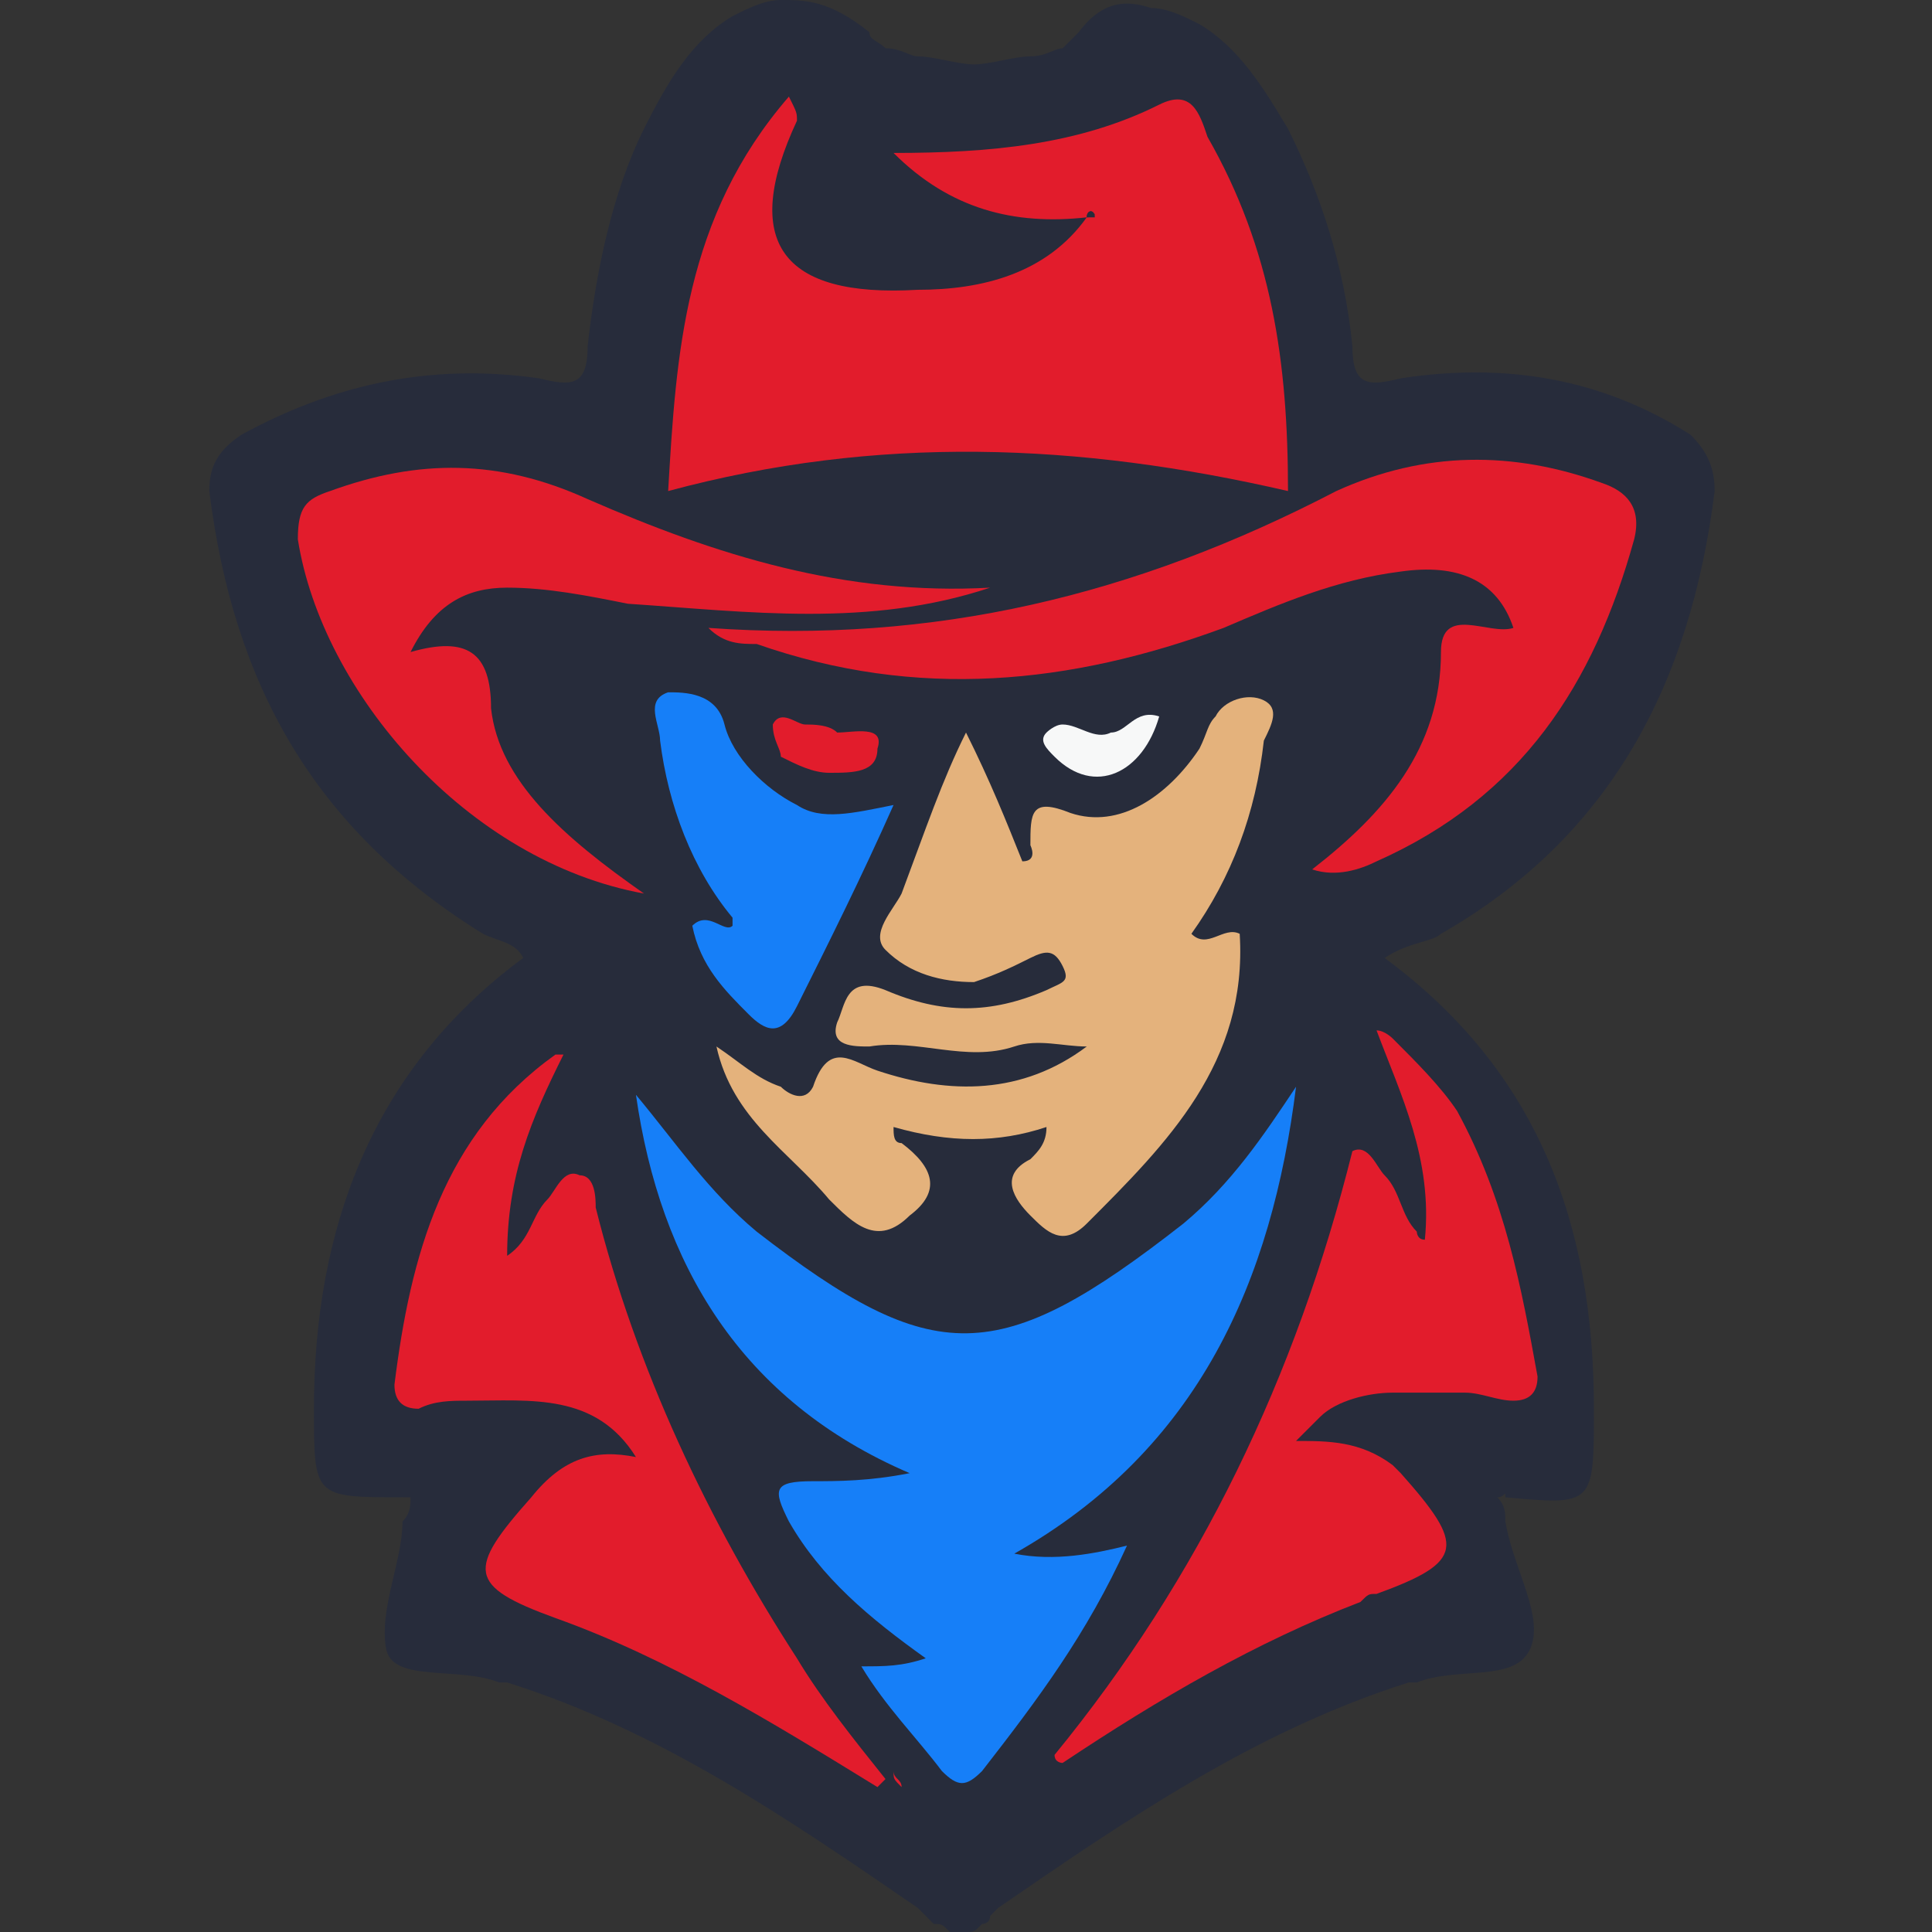 <?xml version="1.0" encoding="iso-8859-1"?>
<!-- Generator: Adobe Illustrator 27.0.0, SVG Export Plug-In . SVG Version: 6.00 Build 0)  -->
<!DOCTYPE svg PUBLIC "-//W3C//DTD SVG 1.1//EN" "http://www.w3.org/Graphics/SVG/1.1/DTD/svg11.dtd">
<svg version="1.1" id="Layer_1" xmlns:x="http://ns.adobe.com/Extensibility/1.0/" xmlns:i="http://ns.adobe.com/AdobeIllustrator/10.0/" xmlns:graph="http://ns.adobe.com/Graphs/1.0/"
	 xmlns="http://www.w3.org/2000/svg" xmlns:xlink="http://www.w3.org/1999/xlink" x="0px" y="0px" width="24px" height="24px"
	 viewBox="0 0 24 24" style="enable-background:new 0 0 24 24;" xml:space="preserve">
<rect x="0" y="0" width="24" height="24" fill="#333333" stroke="none"/>
<style type="text/css">
	.st0{fill:#272C3B;}
	.st1{fill:#167FF8;}
	.st2{fill:#E21C2C;}
	.st3{fill:#E4B27C;}
	.st4{fill:#F7F8F8;}
</style>
<g>
	<path class="st0" d="M17.9,11.6c2.1-1.2,3.1-3.1,3.4-5.5c0-0.3-0.1-0.5-0.3-0.7c-1.1-0.7-2.3-0.9-3.6-0.7c-0.4,0.1-0.6,0.1-0.6-0.4
		c-0.1-1-0.4-1.9-0.8-2.7c-0.3-0.5-0.6-1-1.1-1.3c-0.2-0.1-0.4-0.2-0.6-0.2C14,0,13.7,0,13.4,0.4c-0.1,0.1-0.2,0.2-0.2,0.2
		c-0.1,0-0.2,0.1-0.4,0.1c-0.2,0-0.5,0.1-0.7,0.1c-0.2,0-0.5-0.1-0.7-0.1c-0.1,0-0.2-0.1-0.4-0.1c-0.1-0.1-0.2-0.1-0.2-0.2
		C10.3,0,10,0,9.7,0c-0.2,0-0.4,0.1-0.6,0.2C8.6,0.5,8.3,1,8,1.6C7.6,2.4,7.4,3.4,7.3,4.3c0,0.5-0.2,0.5-0.6,0.4
		C5.3,4.5,4.1,4.8,3,5.4C2.7,5.6,2.6,5.8,2.6,6.1c0.3,2.4,1.3,4.2,3.4,5.5c0.2,0.1,0.4,0.1,0.5,0.3c-1.9,1.4-2.6,3.4-2.6,5.6
		c0,1.1,0,1.1,1.1,1.1c0,0,0,0,0.1,0c0,0.1,0,0.2-0.1,0.3C5,19.4,4.7,20,4.8,20.5c0.1,0.4,0.9,0.2,1.4,0.4c0,0,0.1,0,0.1,0
		c1.9,0.6,3.5,1.7,5.1,2.8c0,0,0.1,0.1,0.1,0.1c0,0,0,0,0,0c0,0,0,0,0,0c0,0,0,0,0,0c0,0,0.1,0.1,0.1,0.1c0.1,0,0.1,0,0.2,0.1
		c0,0,0,0,0,0c0,0,0,0,0.1,0c0,0,0,0,0.1,0c0,0,0,0,0,0c0.1,0,0.1,0,0.2-0.1c0,0,0.1,0,0.1-0.1c0,0,0,0,0,0c0,0,0,0,0,0c0,0,0,0,0,0
		c0,0,0.1-0.1,0.1-0.1c1.6-1.1,3.2-2.2,5.1-2.8c0,0,0.1,0,0.1,0c0.5-0.2,1.2,0,1.4-0.4c0.2-0.4-0.2-1-0.3-1.6c0-0.1,0-0.2-0.1-0.3
		c0.1,0,0.1-0.1,0.1,0c1.1,0.1,1.1,0.1,1.1-1.1c0-2.3-0.7-4.2-2.6-5.6C17.5,11.7,17.8,11.7,17.9,11.6z"/>
	<path class="st1" d="M12.6,19.3c0.5,0.1,1,0,1.4-0.1c-0.5,1.1-1.1,1.9-1.8,2.8c-0.2,0.2-0.3,0.2-0.5,0c-0.3-0.4-0.7-0.8-1-1.3
		c0.3,0,0.5,0,0.8-0.1c-0.7-0.5-1.3-1-1.7-1.7c-0.2-0.4-0.2-0.5,0.3-0.5c0.3,0,0.7,0,1.2-0.1c-2.1-0.9-3.1-2.6-3.4-4.7
		c0.5,0.6,0.9,1.2,1.5,1.7c2.2,1.7,3,1.7,5.3-0.1c0.6-0.5,1-1.1,1.4-1.7C15.8,15.9,14.9,18,12.6,19.3z"/>
	<path class="st2" d="M13.5,2.7c-0.9,0.1-1.7-0.1-2.4-0.8c1.2,0,2.3-0.1,3.3-0.6c0.4-0.2,0.5,0.1,0.6,0.4c0.8,1.4,1,2.8,1,4.4
		c-2.6-0.6-5.1-0.7-7.7,0c0.1-1.7,0.2-3.4,1.5-4.9c0.1,0.2,0.1,0.2,0.1,0.3C9.2,3,9.7,3.7,11.4,3.6C12.2,3.6,13,3.4,13.5,2.7
		c0.1,0,0.1,0,0.1,0C13.6,2.6,13.5,2.6,13.5,2.7z"/>
	<path class="st3" d="M12,9.1c0.3,0.6,0.5,1.1,0.7,1.6c0.2,0,0.1-0.2,0.1-0.2c0-0.4,0-0.6,0.5-0.4c0.6,0.2,1.2-0.2,1.6-0.8
		C15,9.1,15,9,15.1,8.9c0.1-0.2,0.4-0.3,0.6-0.2c0.2,0.1,0.1,0.3,0,0.5c-0.1,0.9-0.4,1.7-0.9,2.4c0.2,0.2,0.4-0.1,0.6,0
		c0.1,1.6-0.9,2.6-1.9,3.6c-0.3,0.3-0.5,0.1-0.7-0.1c-0.2-0.2-0.4-0.5,0-0.7c0.1-0.1,0.2-0.2,0.2-0.4c-0.6,0.2-1.2,0.2-1.9,0
		c0,0.1,0,0.2,0.1,0.2c0.4,0.3,0.5,0.6,0.1,0.9c-0.4,0.4-0.7,0.1-1-0.2c-0.5-0.6-1.2-1-1.4-1.9c0.3,0.2,0.5,0.4,0.8,0.5
		c0.1,0.1,0.3,0.2,0.4,0c0.2-0.6,0.5-0.3,0.8-0.2c0.9,0.3,1.8,0.3,2.6-0.3c-0.3,0-0.6-0.1-0.9,0c-0.6,0.2-1.2-0.1-1.8,0
		c-0.2,0-0.5,0-0.4-0.3c0.1-0.2,0.1-0.6,0.6-0.4c0.7,0.3,1.3,0.3,2,0c0.2-0.1,0.3-0.1,0.2-0.3c-0.1-0.2-0.2-0.2-0.4-0.1
		c-0.2,0.1-0.4,0.2-0.7,0.3c-0.4,0-0.8-0.1-1.1-0.4c-0.2-0.2,0.1-0.5,0.2-0.7C11.5,10.3,11.7,9.7,12,9.1z"/>
	<path class="st2" d="M7.9,18.1c-0.5-0.8-1.3-0.7-2.1-0.7c-0.2,0-0.4,0-0.6,0.1c-0.2,0-0.3-0.1-0.3-0.3c0.2-1.6,0.6-3.1,2-4.1
		c0,0,0,0,0.1,0C7,13,7,13,7,13.1c-0.4,0.8-0.7,1.5-0.7,2.5c0.3-0.2,0.3-0.5,0.5-0.7c0.1-0.1,0.2-0.4,0.4-0.3c0.2,0,0.2,0.3,0.2,0.4
		c0.5,2,1.4,3.9,2.5,5.6c0.3,0.5,0.7,1,1.1,1.5c0,0,0,0-0.1,0.1c-1.3-0.8-2.6-1.6-4-2.1c-1.1-0.4-1.1-0.6-0.3-1.5
		C7,18.1,7.4,18,7.9,18.1C7.9,18.1,7.9,18.1,7.9,18.1C7.9,18.1,7.9,18.1,7.9,18.1z"/>
	<path class="st2" d="M8.8,7.8c2.8,0.2,5.3-0.4,7.8-1.7c1.1-0.5,2.2-0.5,3.3-0.1c0.3,0.1,0.5,0.3,0.4,0.7c-0.5,1.8-1.4,3.2-3.2,4
		c-0.2,0.1-0.5,0.2-0.8,0.1c0.9-0.7,1.6-1.5,1.6-2.7c0-0.6,0.6-0.2,0.9-0.3c-0.2-0.6-0.7-0.8-1.4-0.7c-0.8,0.1-1.5,0.4-2.2,0.7
		c-1.9,0.7-3.8,0.9-5.8,0.2C9.2,8,9,8,8.8,7.8L8.8,7.8z"/>
	<path class="st2" d="M8,11.1c-2.2-0.4-4-2.5-4.3-4.4c0-0.4,0.1-0.5,0.4-0.6c1.1-0.4,2.1-0.4,3.2,0.1c1.6,0.7,3.2,1.2,5,1.1
		c-1.5,0.5-3,0.3-4.5,0.2c-0.5-0.1-1-0.2-1.5-0.2c-0.5,0-0.9,0.2-1.2,0.8c0.7-0.2,1,0,1,0.7C6.2,9.7,7,10.4,8,11.1z"/>
	<path class="st1" d="M11.1,10c-0.4,0.9-0.8,1.7-1.2,2.5c-0.2,0.4-0.4,0.3-0.6,0.1C9,12.3,8.7,12,8.6,11.5c0.2-0.2,0.4,0.1,0.5,0
		c0,0,0-0.1,0-0.1C8.6,10.8,8.3,10,8.2,9.2C8.2,9,8,8.7,8.3,8.6C8.5,8.6,8.9,8.6,9,9c0.1,0.4,0.5,0.8,0.9,1
		C10.2,10.2,10.6,10.1,11.1,10z"/>
	<path class="st2" d="M10.3,9.6c-0.2,0-0.4-0.1-0.6-0.2C9.7,9.3,9.6,9.2,9.6,9C9.7,8.8,9.9,9,10,9c0.1,0,0.3,0,0.4,0.1
		C10.6,9.1,11,9,10.9,9.3C10.9,9.6,10.6,9.6,10.3,9.6z"/>
	<path class="st4" d="M14.4,8.9c-0.2,0.7-0.8,1-1.3,0.5c-0.1-0.1-0.2-0.2-0.1-0.3c0,0,0.1-0.1,0.2-0.1c0.2,0,0.4,0.2,0.6,0.1
		C14,9.1,14.1,8.8,14.4,8.9z"/>
	<polygon class="st2" points="8.8,7.8 8.8,7.8 8.8,7.8 	"/>
	<path class="st2" d="M7,13C7,13,7,12.9,7,13C7.1,13,7.1,13,7,13C7,13,7,13,7,13z"/>
	<path class="st2" d="M11.1,22c0,0.1,0.1,0.1,0.1,0.2l0,0C11.1,22.1,11.1,22.1,11.1,22C11,22,11,22,11.1,22z"/>
	<path class="st2" d="M11.2,22.1C11.2,22.1,11.2,22.2,11.2,22.1C11.2,22.2,11.2,22.2,11.2,22.1C11.2,22.1,11.2,22.1,11.2,22.1z"/>
	<path class="st0" d="M13.5,2.7c0-0.1,0.1-0.1,0.1,0C13.6,2.6,13.6,2.7,13.5,2.7C13.5,2.7,13.5,2.7,13.5,2.7z"/>
	<path class="st0" d="M7.9,18.1C7.9,18.1,7.9,18.1,7.9,18.1C7.9,18.1,7.9,18.1,7.9,18.1C7.9,18.1,7.9,18.1,7.9,18.1z"/>
	<path class="st2" d="M19.1,17.1c0,0.2-0.1,0.3-0.3,0.3c-0.2,0-0.4-0.1-0.6-0.1c-0.3,0-0.6,0-0.9,0c-0.3,0-0.7,0.1-0.9,0.3
		c0,0,0,0,0,0c-0.1,0.1-0.2,0.2-0.3,0.3l0,0c0.4,0,0.8,0,1.2,0.3c0,0,0.1,0.1,0.1,0.1c0.8,0.9,0.8,1.1-0.3,1.5c-0.1,0-0.1,0-0.2,0.1
		c-1.3,0.5-2.5,1.2-3.7,2c0,0-0.1,0-0.1-0.1c1.8-2.2,3-4.7,3.7-7.5c0,0,0,0,0,0c0.2-0.1,0.3,0.2,0.4,0.3c0.2,0.2,0.2,0.5,0.4,0.7
		c0,0,0,0.1,0.1,0.1c0.1-1-0.3-1.8-0.6-2.6c0.1,0,0.2,0.1,0.2,0.1c0.3,0.3,0.6,0.6,0.8,0.9C18.7,14.9,18.9,16,19.1,17.1z"/>
</g>
</svg>
